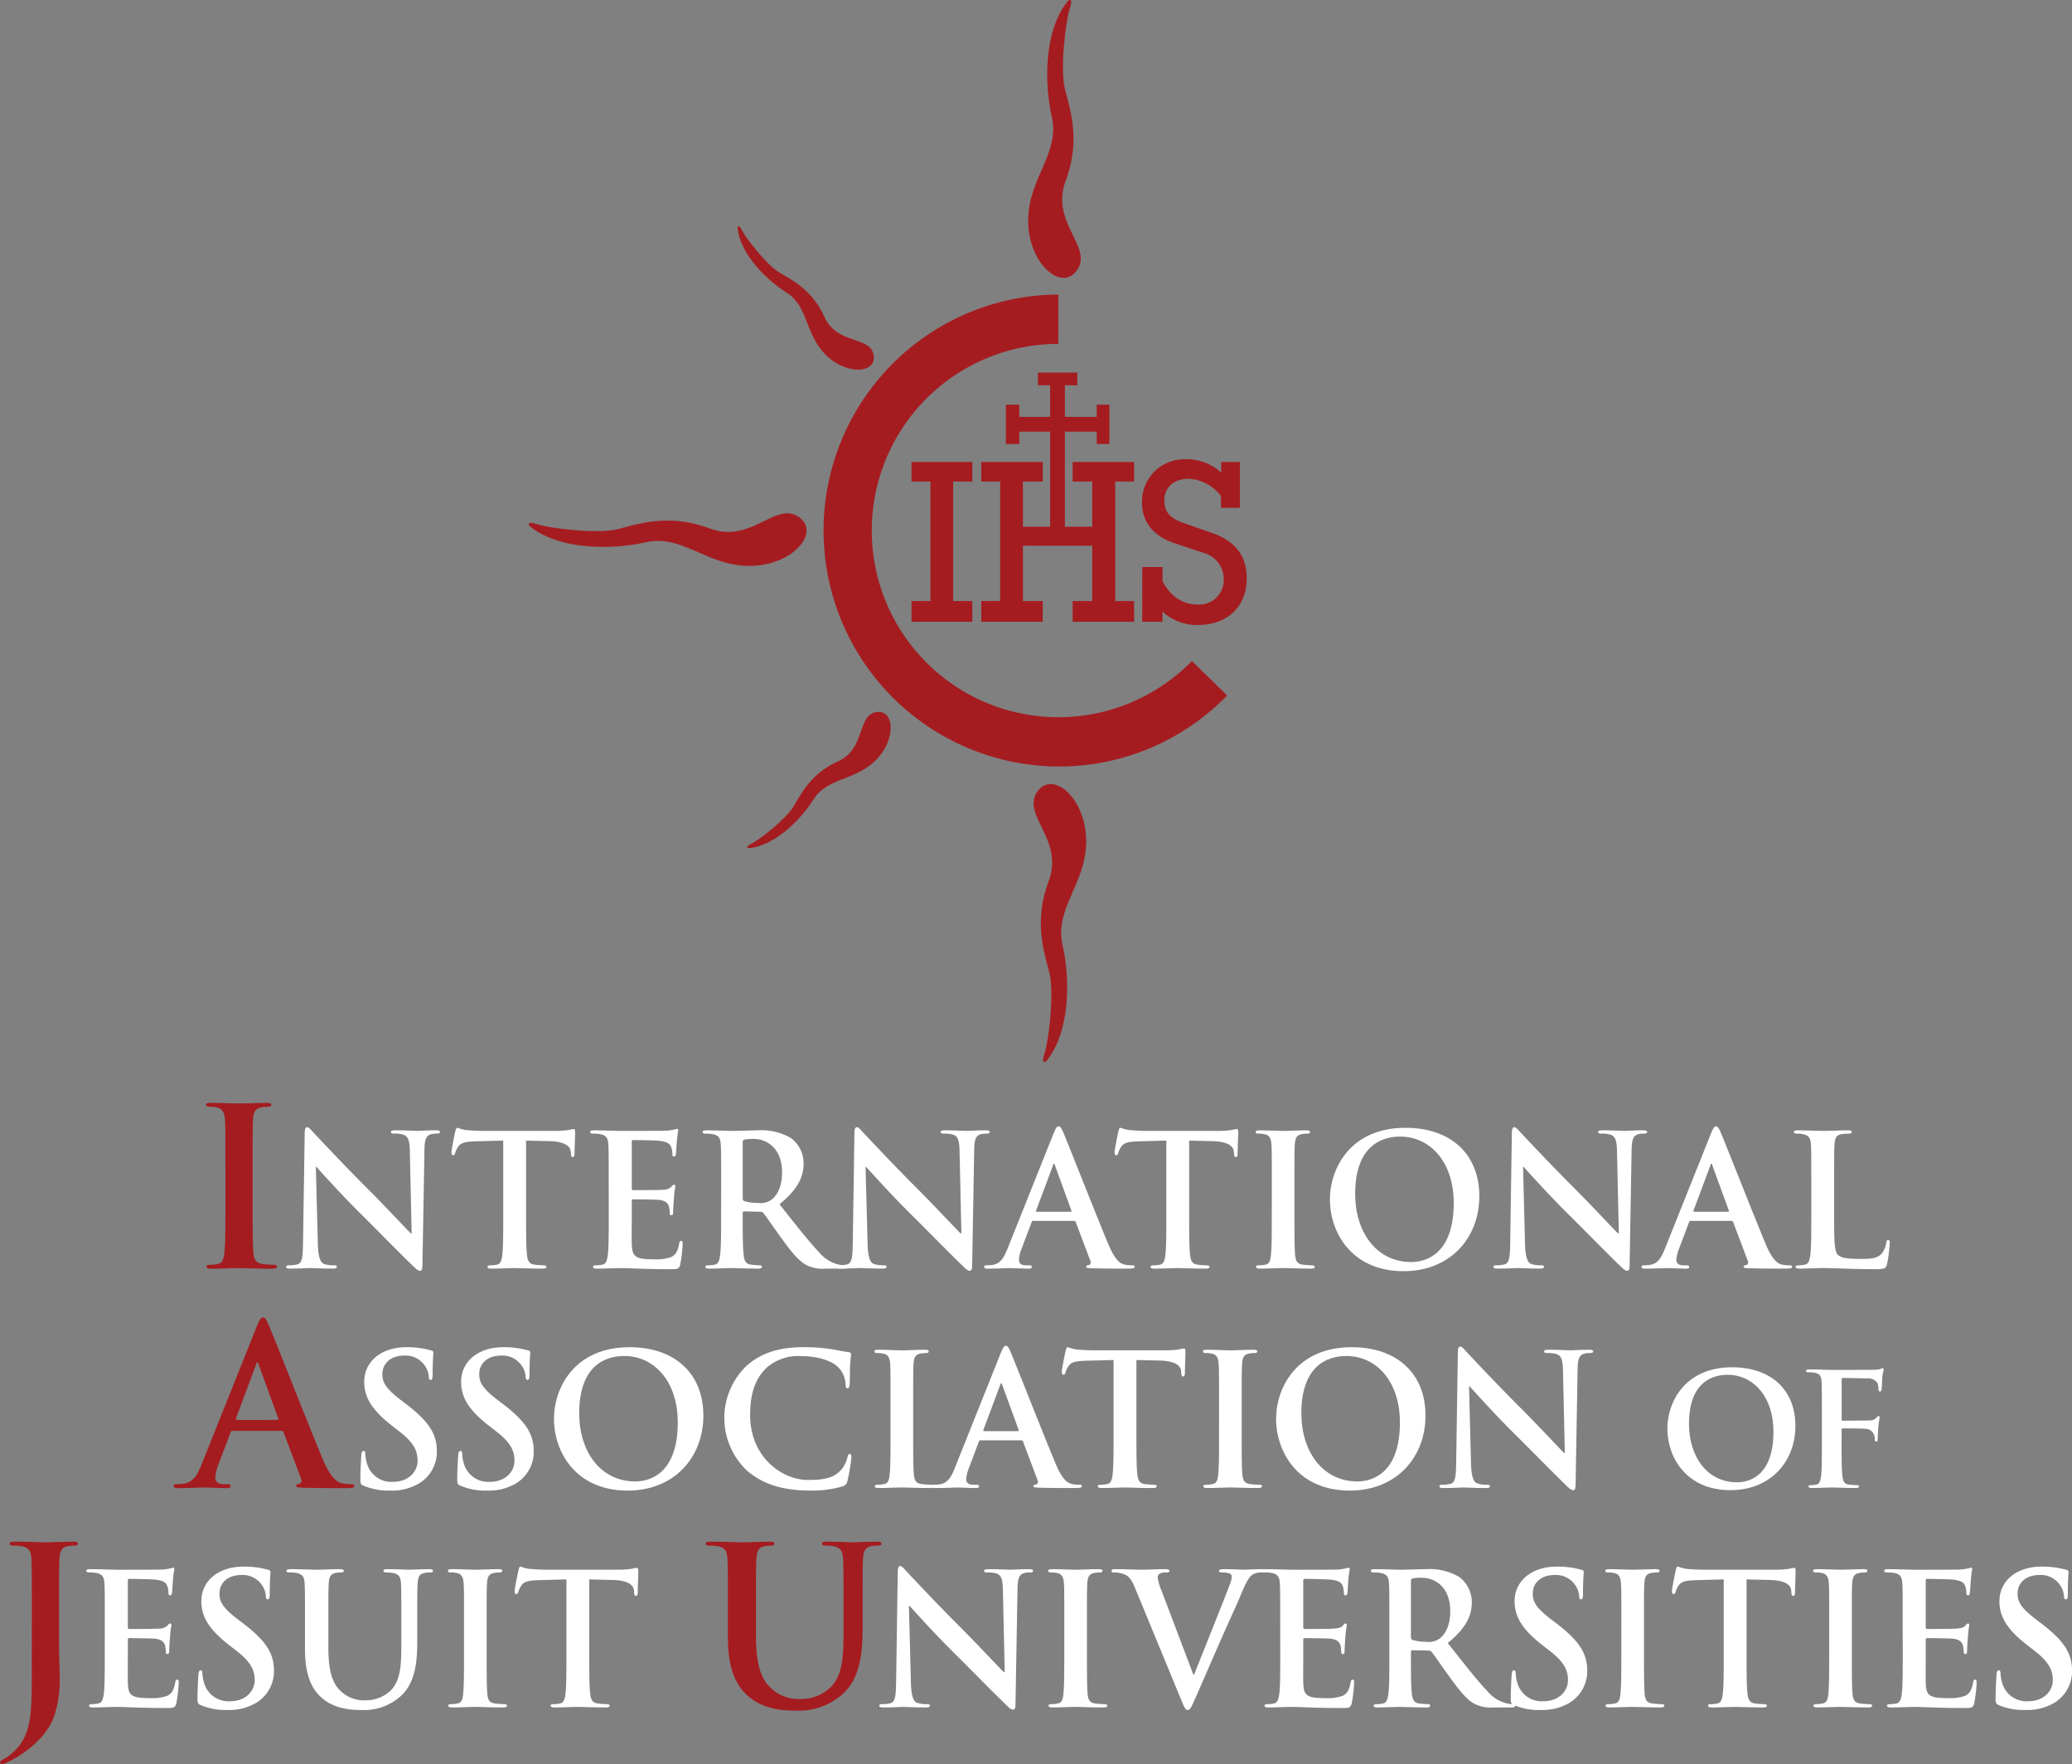 <svg id="Logo_IAJU" data-name="Logo IAJU" xmlns="http://www.w3.org/2000/svg" xmlns:xlink="http://www.w3.org/1999/xlink" width="352.411" height="300" viewBox="0 0 352.411 300">
  <rect x="0" y="0" width="352.411" height="300" fill="#808080" stroke="none"/>
  <defs>
    <clipPath id="clip-path">
      <rect id="Rectángulo_702" data-name="Rectángulo 702" width="352.411" height="300" fill="none"/>
    </clipPath>
  </defs>
  <g id="Grupo_780" data-name="Grupo 780" clip-path="url(#clip-path)">
    <path id="Trazado_1080" data-name="Trazado 1080" d="M26.964,137.512c0-5.673,0-6.718-.075-7.912-.074-1.267-.447-1.9-1.269-2.089a5.269,5.269,0,0,0-1.343-.15c-.373,0-.6-.075-.6-.373,0-.224.3-.3.9-.3,1.417,0,3.769.113,4.851.113.931,0,3.134-.113,4.552-.113.484,0,.783.075.783.3,0,.3-.224.373-.6.373a6.25,6.25,0,0,0-1.121.113c-1.007.187-1.3.82-1.38,2.126-.075,1.195-.075,2.24-.075,7.912v6.567c0,3.619,0,6.568.151,8.171.111,1.008.373,1.68,1.491,1.828a15.559,15.559,0,0,0,1.9.151c.41,0,.6.111.6.3,0,.261-.3.373-.709.373-2.462,0-4.813-.113-5.821-.113-.857,0-3.209.113-4.7.113-.486,0-.746-.113-.746-.373,0-.187.15-.3.6-.3a6.033,6.033,0,0,0,1.344-.151c.746-.148.97-.783,1.082-1.864.187-1.568.187-4.516.187-8.136Z" transform="translate(11.374 60.852)" fill="#a51c20"/>
    <path id="Trazado_1081" data-name="Trazado 1081" d="M38.266,149.3c.062,2.426.465,3.235,1.087,3.452a4.952,4.952,0,0,0,1.618.218c.342,0,.528.062.528.249,0,.249-.28.311-.714.311-2.024,0-3.267-.093-3.858-.093-.281,0-1.742.093-3.359.093-.406,0-.685-.03-.685-.311,0-.187.187-.249.5-.249a5.526,5.526,0,0,0,1.4-.155c.808-.249.933-1.15.964-3.856l.281-18.414c0-.623.092-1.057.4-1.057.342,0,.625.4,1.152.964.373.4,5.1,5.474,9.641,9.985,2.117,2.114,6.314,6.593,6.845,7.091h.155l-.311-13.965c-.031-1.9-.314-2.488-1.058-2.8a5.042,5.042,0,0,0-1.649-.188c-.375,0-.5-.093-.5-.28,0-.249.342-.28.81-.28,1.617,0,3.109.093,3.763.093.34,0,1.523-.093,3.047-.093.4,0,.718.031.718.28,0,.187-.187.28-.563.28a3.377,3.377,0,0,0-.931.093c-.872.249-1.119.9-1.15,2.644l-.343,19.626c0,.685-.124.964-.406.964-.34,0-.715-.342-1.057-.684-1.96-1.865-5.941-5.941-9.174-9.144-3.391-3.36-6.845-7.248-7.4-7.838h-.093Z" transform="translate(15.795 62.198)" fill="#fff"/>
    <path id="Trazado_1082" data-name="Trazado 1082" d="M60.675,131.732l-4.633.124c-1.8.062-2.552.218-3.017.9a3.679,3.679,0,0,0-.53,1.09c-.062.25-.155.375-.342.375-.218,0-.28-.157-.28-.5,0-.5.591-3.328.653-3.576.093-.406.187-.592.373-.592a7.228,7.228,0,0,0,1.338.373c.9.095,2.084.157,3.11.157H69.664a14.846,14.846,0,0,0,2.146-.157,7.855,7.855,0,0,1,.839-.155c.219,0,.25.188.25.653,0,.654-.095,2.8-.095,3.609-.031.312-.093.5-.28.5-.249,0-.311-.155-.342-.622l-.031-.342c-.062-.81-.9-1.68-3.67-1.744l-3.92-.092v12.753c0,2.861,0,5.317.155,6.656.093.87.281,1.556,1.214,1.68a13.428,13.428,0,0,0,1.587.124c.342,0,.5.093.5.249,0,.218-.249.311-.591.311-2.053,0-4.013-.093-4.884-.093-.716,0-2.675.093-3.92.093-.4,0-.622-.093-.622-.311,0-.155.124-.249.5-.249a5.168,5.168,0,0,0,1.121-.124c.622-.124.808-.81.9-1.711.155-1.307.155-3.763.155-6.624Z" transform="translate(24.916 62.228)" fill="#fff"/>
    <path id="Trazado_1083" data-name="Trazado 1083" d="M70.957,138.95c0-4.728,0-5.6-.062-6.593-.062-1.058-.311-1.556-1.337-1.773a6.405,6.405,0,0,0-1.214-.095c-.342,0-.528-.061-.528-.278s.218-.281.684-.281c1.649,0,3.608.095,4.479.095.995,0,7.184,0,7.776-.033a12.409,12.409,0,0,0,1.337-.187,3.055,3.055,0,0,1,.5-.124c.155,0,.187.124.187.281a19.911,19.911,0,0,0-.249,2.022c-.031.309-.093,1.679-.155,2.053-.031.154-.093.34-.311.34s-.28-.155-.28-.435a3.344,3.344,0,0,0-.187-1.121c-.218-.56-.528-.934-2.084-1.119-.528-.062-3.794-.123-4.417-.123-.155,0-.218.092-.218.308v7.871c0,.218.031.342.218.342.685,0,4.262,0,4.977-.062a2.172,2.172,0,0,0,1.494-.466c.218-.249.342-.4.5-.4.124,0,.218.061.218.249s-.155.684-.249,2.271c-.062.622-.124,1.865-.124,2.084,0,.249,0,.589-.28.589a.246.246,0,0,1-.28-.278,8.2,8.2,0,0,0-.124-1.121c-.155-.622-.591-1.088-1.742-1.212-.591-.062-3.67-.095-4.417-.095-.155,0-.187.124-.187.312v2.457c0,1.057-.031,3.918,0,4.82.062,2.146.561,2.614,3.733,2.614a7.893,7.893,0,0,0,2.924-.373c.808-.373,1.181-1.027,1.4-2.3.062-.343.124-.468.343-.468.249,0,.249.25.249.561a24.179,24.179,0,0,1-.406,3.452c-.218.808-.5.808-1.679.808-4.7,0-6.781-.187-8.615-.187-.716,0-2.675.093-3.92.093-.4,0-.622-.093-.622-.311,0-.155.124-.249.5-.249a5.18,5.18,0,0,0,1.121-.124c.622-.124.777-.81.9-1.711.155-1.307.155-3.763.155-6.624Z" transform="translate(32.574 62.289)" fill="#fff"/>
    <path id="Trazado_1084" data-name="Trazado 1084" d="M83.876,138.869c0-4.73,0-5.6-.062-6.593-.062-1.058-.311-1.556-1.338-1.775a6.392,6.392,0,0,0-1.212-.093c-.343,0-.53-.061-.53-.278s.218-.281.685-.281c1.648,0,3.608.095,4.26.095,1.058,0,3.421-.095,4.386-.095a9.951,9.951,0,0,1,5.723,1.337,5.394,5.394,0,0,1,2.115,4.262c0,2.3-.965,4.419-4.106,6.968,2.768,3.485,4.915,6.251,6.75,8.18a6.193,6.193,0,0,0,3.483,2.114,4.916,4.916,0,0,0,.87.095c.25,0,.375.092.375.249,0,.249-.219.311-.592.311h-2.955a6.31,6.31,0,0,1-3.328-.592c-1.338-.714-2.52-2.176-4.262-4.57-1.243-1.713-2.675-3.827-3.079-4.294a.647.647,0,0,0-.56-.216l-2.706-.064c-.155,0-.249.064-.249.25v.435c0,2.893,0,5.348.155,6.656.093.9.28,1.587,1.212,1.711a14.75,14.75,0,0,0,1.525.124c.249,0,.373.092.373.249,0,.216-.218.311-.622.311-1.8,0-4.106-.095-4.573-.095-.591,0-2.551.095-3.794.095-.4,0-.623-.095-.623-.311,0-.157.126-.249.5-.249a5.164,5.164,0,0,0,1.119-.124c.623-.124.779-.81.9-1.711.155-1.307.155-3.763.155-6.624Zm3.67,2.456c0,.342.062.466.28.561a8.258,8.258,0,0,0,2.364.311,3.108,3.108,0,0,0,2.209-.53c.933-.682,1.836-2.114,1.836-4.665,0-4.417-2.925-5.693-4.759-5.693a6.908,6.908,0,0,0-1.649.124c-.218.064-.28.188-.28.437Z" transform="translate(38.778 62.369)" fill="#fff"/>
    <path id="Trazado_1085" data-name="Trazado 1085" d="M101.427,149.3c.062,2.426.466,3.235,1.088,3.452a4.947,4.947,0,0,0,1.618.218c.342,0,.528.062.528.249,0,.249-.28.311-.715.311-2.022,0-3.266-.093-3.856-.093-.281,0-1.742.093-3.36.093-.4,0-.684-.03-.684-.311,0-.187.187-.249.5-.249a5.508,5.508,0,0,0,1.4-.155c.81-.249.934-1.15.965-3.856l.28-18.414c0-.623.093-1.057.4-1.057.342,0,.623.4,1.152.964.373.4,5.1,5.474,9.641,9.985,2.115,2.114,6.314,6.593,6.844,7.091h.155l-.311-13.965c-.031-1.9-.312-2.488-1.058-2.8a5.034,5.034,0,0,0-1.648-.188c-.373,0-.5-.093-.5-.28,0-.249.343-.28.81-.28,1.617,0,3.11.093,3.763.093.342,0,1.525-.093,3.048-.093.4,0,.716.031.716.28,0,.187-.187.28-.561.28a3.387,3.387,0,0,0-.933.093c-.872.249-1.119.9-1.15,2.644l-.342,19.626c0,.685-.124.964-.406.964-.342,0-.715-.342-1.057-.684-1.96-1.865-5.941-5.941-9.175-9.144-3.391-3.36-6.844-7.248-7.4-7.838h-.093Z" transform="translate(46.133 62.198)" fill="#fff"/>
    <path id="Trazado_1086" data-name="Trazado 1086" d="M121.415,145.468c-.155,0-.218.061-.28.249l-1.679,4.447a6.03,6.03,0,0,0-.466,1.9c0,.56.28.964,1.243.964h.466c.373,0,.466.062.466.249,0,.249-.187.311-.528.311-.995,0-2.333-.093-3.3-.093-.342,0-2.053.093-3.67.093-.406,0-.591-.062-.591-.311,0-.186.124-.249.372-.249a9.006,9.006,0,0,0,.965-.064c1.431-.185,2.022-1.243,2.644-2.8l7.807-19.534c.373-.9.56-1.243.872-1.243.278,0,.465.281.776.995.748,1.713,5.723,14.4,7.714,19.129,1.181,2.8,2.083,3.236,2.737,3.391a6.834,6.834,0,0,0,1.307.124c.249,0,.4.033.4.249,0,.249-.28.311-1.431.311-1.119,0-3.39,0-5.877-.062-.561-.031-.934-.031-.934-.249,0-.186.124-.249.437-.28a.507.507,0,0,0,.278-.715l-2.488-6.595a.3.3,0,0,0-.312-.216Zm6.346-1.556c.155,0,.187-.093.155-.188l-2.8-7.681c-.031-.124-.062-.281-.155-.281s-.155.157-.187.281l-2.861,7.652c-.031.124,0,.218.124.218Z" transform="translate(54.316 62.148)" fill="#fff"/>
    <path id="Trazado_1087" data-name="Trazado 1087" d="M136.861,131.732l-4.633.124c-1.8.062-2.552.218-3.018.9a3.743,3.743,0,0,0-.528,1.09c-.061.25-.155.375-.342.375-.218,0-.28-.157-.28-.5,0-.5.591-3.328.653-3.576.093-.406.187-.592.373-.592a7.228,7.228,0,0,0,1.338.373c.9.095,2.084.157,3.11.157H145.85a14.846,14.846,0,0,0,2.146-.157,7.855,7.855,0,0,1,.841-.155c.216,0,.249.188.249.653,0,.654-.095,2.8-.095,3.609-.03.312-.092.5-.278.5-.25,0-.312-.155-.343-.622l-.031-.342c-.062-.81-.9-1.68-3.67-1.744l-3.92-.092v12.753c0,2.861,0,5.317.155,6.656.093.87.281,1.556,1.215,1.68a13.378,13.378,0,0,0,1.584.124c.343,0,.5.093.5.249,0,.218-.25.311-.591.311-2.053,0-4.013-.093-4.884-.093-.716,0-2.675.093-3.92.093-.4,0-.622-.093-.622-.311,0-.155.124-.249.5-.249a5.168,5.168,0,0,0,1.121-.124c.622-.124.808-.81.9-1.711.154-1.307.154-3.763.154-6.624Z" transform="translate(61.51 62.228)" fill="#fff"/>
    <path id="Trazado_1088" data-name="Trazado 1088" d="M147.013,138.869c0-4.728,0-5.6-.062-6.593-.064-1.058-.375-1.587-1.058-1.744a4.486,4.486,0,0,0-1.121-.124c-.311,0-.5-.061-.5-.309,0-.188.249-.25.748-.25,1.181,0,3.141.095,4.044.095.776,0,2.611-.095,3.794-.095.4,0,.653.062.653.25,0,.249-.187.309-.5.309a5.266,5.266,0,0,0-.933.095c-.841.154-1.09.684-1.152,1.773-.064.995-.064,1.865-.064,6.593v5.474c0,3.015,0,5.474.126,6.812.093.838.311,1.4,1.243,1.523a13.428,13.428,0,0,0,1.587.124c.342,0,.5.093.5.249,0,.218-.247.311-.591.311-2.053,0-4.013-.093-4.851-.093-.716,0-2.676.093-3.92.093-.4,0-.623-.093-.623-.311,0-.155.124-.249.5-.249a5.168,5.168,0,0,0,1.121-.124c.622-.124.808-.653.9-1.556.155-1.306.155-3.764.155-6.78Z" transform="translate(69.299 62.369)" fill="#fff"/>
    <path id="Trazado_1089" data-name="Trazado 1089" d="M152.8,141.747c0-5.319,3.516-12.193,12.846-12.193,7.747,0,12.566,4.511,12.566,11.634s-4.977,12.752-12.877,12.752c-8.926,0-12.535-6.688-12.535-12.192m21.058.591c0-6.966-4.012-11.29-9.113-11.29-3.576,0-7.65,1.991-7.65,9.735,0,6.469,3.576,11.6,9.548,11.6,2.178,0,7.215-1.057,7.215-10.045" transform="translate(73.395 62.228)" fill="#fff"/>
    <path id="Trazado_1090" data-name="Trazado 1090" d="M176.962,149.3c.062,2.426.466,3.235,1.088,3.452a4.952,4.952,0,0,0,1.618.218c.343,0,.53.062.53.249,0,.249-.281.311-.716.311-2.021,0-3.266-.093-3.856-.093-.28,0-1.742.093-3.359.093-.4,0-.685-.03-.685-.311,0-.187.187-.249.5-.249a5.519,5.519,0,0,0,1.4-.155c.808-.249.933-1.15.965-3.856l.278-18.414c0-.623.095-1.057.406-1.057.342,0,.622.4,1.15.964.373.4,5.1,5.474,9.643,9.985,2.114,2.114,6.314,6.593,6.842,7.091h.155l-.311-13.965c-.031-1.9-.311-2.488-1.058-2.8a5.029,5.029,0,0,0-1.648-.188c-.373,0-.5-.093-.5-.28,0-.249.342-.28.808-.28,1.618,0,3.112.093,3.763.093.343,0,1.525-.093,3.049-.093.4,0,.715.031.715.28q0,.28-.56.28a3.392,3.392,0,0,0-.934.093c-.87.249-1.119.9-1.15,2.644l-.342,19.626c0,.685-.124.964-.4.964-.342,0-.715-.342-1.058-.684-1.958-1.865-5.939-5.941-9.175-9.144-3.39-3.36-6.842-7.248-7.4-7.838h-.092Z" transform="translate(82.415 62.198)" fill="#fff"/>
    <path id="Trazado_1091" data-name="Trazado 1091" d="M196.951,145.468c-.155,0-.218.061-.28.249l-1.679,4.447a6.041,6.041,0,0,0-.468,1.9c0,.56.281.964,1.245.964h.465c.375,0,.468.062.468.249,0,.249-.187.311-.53.311-.993,0-2.332-.093-3.3-.093-.343,0-2.053.093-3.671.093-.4,0-.591-.062-.591-.311,0-.186.124-.249.373-.249a9,9,0,0,0,.964-.064c1.431-.185,2.024-1.243,2.644-2.8l7.807-19.534c.375-.9.561-1.243.872-1.243.278,0,.466.281.777.995.746,1.713,5.723,14.4,7.714,19.129,1.181,2.8,2.083,3.236,2.737,3.391a6.823,6.823,0,0,0,1.307.124c.249,0,.4.033.4.249,0,.249-.278.311-1.43.311-1.121,0-3.391,0-5.878-.062-.56-.031-.933-.031-.933-.249,0-.186.124-.249.435-.28a.507.507,0,0,0,.28-.715l-2.49-6.595a.3.3,0,0,0-.311-.216Zm6.345-1.556c.155,0,.187-.093.155-.188l-2.8-7.681c-.033-.124-.062-.281-.157-.281s-.155.157-.187.281l-2.861,7.652c-.031.124,0,.218.124.218Z" transform="translate(90.597 62.148)" fill="#fff"/>
    <path id="Trazado_1092" data-name="Trazado 1092" d="M212.955,144.343c0,3.981,0,6.127.653,6.688.53.465,1.338.682,3.763.682,1.651,0,2.863-.031,3.64-.87a3.912,3.912,0,0,0,.808-1.865c.031-.281.095-.469.343-.469.216,0,.249.157.249.53a24.578,24.578,0,0,1-.468,3.576c-.187.685-.342.841-1.958.841-4.479,0-6.533-.188-9.052-.188-.715,0-2.675.095-3.918.095-.4,0-.623-.095-.623-.311,0-.157.124-.249.5-.249a5.167,5.167,0,0,0,1.121-.124c.622-.124.779-.81.9-1.711.155-1.307.155-3.763.155-6.624v-5.474c0-4.73,0-5.6-.062-6.593-.062-1.058-.312-1.556-1.338-1.775a4.618,4.618,0,0,0-1.027-.093c-.34,0-.527-.061-.527-.28s.216-.28.684-.28c1.461,0,3.421.093,4.262.093.746,0,3.017-.093,4.229-.093.435,0,.654.062.654.28s-.188.28-.561.28a8.293,8.293,0,0,0-1.214.093c-.839.155-1.088.684-1.15,1.775-.062.995-.062,1.864-.062,6.593Z" transform="translate(99.002 62.369)" fill="#fff"/>
    <path id="Trazado_1093" data-name="Trazado 1093" d="M29.954,170.63c-.188,0-.262.075-.336.3L27.6,176.264a7.256,7.256,0,0,0-.56,2.277c0,.672.335,1.158,1.492,1.158h.56c.449,0,.56.074.56.3,0,.3-.224.373-.634.373-1.195,0-2.8-.113-3.955-.113-.412,0-2.463.113-4.4.113-.486,0-.709-.076-.709-.373,0-.225.15-.3.449-.3a11.41,11.41,0,0,0,1.156-.075c1.717-.224,2.426-1.494,3.172-3.359L34.1,152.831c.447-1.082.671-1.491,1.044-1.491.336,0,.561.335.934,1.193.9,2.052,6.866,17.275,9.254,22.948,1.418,3.359,2.5,3.88,3.283,4.068a8.272,8.272,0,0,0,1.568.15c.3,0,.486.036.486.3,0,.3-.336.373-1.717.373-1.343,0-4.066,0-7.052-.076-.672-.037-1.119-.037-1.119-.3,0-.225.15-.3.523-.338a.607.607,0,0,0,.336-.857l-2.986-7.911a.359.359,0,0,0-.373-.262Zm7.612-1.865c.187,0,.224-.112.187-.223l-3.359-9.218c-.037-.15-.074-.335-.187-.335s-.187.185-.224.335l-3.433,9.18c-.037.15,0,.262.15.262Z" transform="translate(9.584 72.693)" fill="#a51c20"/>
    <path id="Trazado_1094" data-name="Trazado 1094" d="M41.995,178.335c-.5-.216-.591-.373-.591-1.057,0-1.71.124-3.578.155-4.075.031-.465.124-.808.373-.808.28,0,.311.28.311.528a6.576,6.576,0,0,0,.28,1.587,4.287,4.287,0,0,0,4.448,3.141c2.8,0,4.169-1.9,4.169-3.545,0-1.525-.468-2.987-3.048-4.977l-1.431-1.121c-3.421-2.673-4.6-4.853-4.6-7.371,0-3.423,2.861-5.878,7.186-5.878a14.918,14.918,0,0,1,4.136.53c.28.061.435.154.435.373,0,.4-.124,1.3-.124,3.732,0,.682-.093.933-.342.933-.218,0-.311-.187-.311-.56a3.767,3.767,0,0,0-.808-2.053,3.937,3.937,0,0,0-3.39-1.525c-2.3,0-3.7,1.337-3.7,3.2,0,1.43.714,2.518,3.3,4.478l.87.654c3.732,2.891,5.1,4.975,5.1,7.93a6.275,6.275,0,0,1-2.924,5.414,9.006,9.006,0,0,1-4.946,1.275,10.784,10.784,0,0,1-4.542-.81" transform="translate(19.887 74.335)" fill="#fff"/>
    <path id="Trazado_1095" data-name="Trazado 1095" d="M53.128,178.335c-.5-.216-.592-.373-.592-1.057,0-1.71.124-3.578.155-4.075.031-.465.124-.808.373-.808.281,0,.312.28.312.528a6.64,6.64,0,0,0,.278,1.587,4.289,4.289,0,0,0,4.45,3.141c2.8,0,4.167-1.9,4.167-3.545,0-1.525-.466-2.987-3.047-4.977l-1.433-1.121c-3.42-2.673-4.6-4.853-4.6-7.371,0-3.423,2.86-5.878,7.186-5.878a14.914,14.914,0,0,1,4.135.53c.28.061.435.154.435.373,0,.4-.124,1.3-.124,3.732,0,.682-.093.933-.342.933-.216,0-.309-.187-.309-.56a3.76,3.76,0,0,0-.81-2.053,3.932,3.932,0,0,0-3.39-1.525c-2.3,0-3.7,1.337-3.7,3.2,0,1.43.715,2.518,3.3,4.478l.872.654c3.732,2.891,5.1,4.975,5.1,7.93a6.275,6.275,0,0,1-2.924,5.414,9,9,0,0,1-4.946,1.275,10.781,10.781,0,0,1-4.54-.81" transform="translate(25.234 74.335)" fill="#fff"/>
    <path id="Trazado_1096" data-name="Trazado 1096" d="M63.648,166.952c0-5.32,3.514-12.193,12.846-12.193,7.745,0,12.565,4.511,12.565,11.632s-4.975,12.753-12.876,12.753c-8.928,0-12.535-6.688-12.535-12.192m21.058.589c0-6.966-4.012-11.29-9.113-11.29-3.578,0-7.652,1.993-7.652,9.735,0,6.471,3.576,11.6,9.548,11.6,2.178,0,7.217-1.058,7.217-10.047" transform="translate(30.572 74.335)" fill="#fff"/>
    <path id="Trazado_1097" data-name="Trazado 1097" d="M87.081,175.753a12.319,12.319,0,0,1-.218-17.7c2.24-2.053,5.194-3.3,9.828-3.3a31,31,0,0,1,4.511.309c1.181.157,2.178.437,3.11.53.342.031.466.188.466.373,0,.25-.093.623-.155,1.711-.062,1.026-.031,2.739-.093,3.359-.031.466-.093.715-.373.715-.249,0-.311-.249-.311-.684a4.435,4.435,0,0,0-1.214-2.861c-1.026-1.09-3.452-1.927-6.314-1.927a8.113,8.113,0,0,0-5.847,1.927c-2.271,2.086-2.861,5.041-2.861,8.056,0,7.4,5.63,11.073,9.8,11.073,2.768,0,4.447-.312,5.692-1.741a5.2,5.2,0,0,0,1.057-2.053c.093-.5.155-.623.4-.623.218,0,.28.218.28.468a29.555,29.555,0,0,1-.684,4.136,1.1,1.1,0,0,1-.808.9,18.034,18.034,0,0,1-5.6.715c-4.262,0-7.838-.934-10.669-3.391" transform="translate(39.975 74.335)" fill="#fff"/>
    <path id="Trazado_1098" data-name="Trazado 1098" d="M103.206,164.073c0-4.727,0-5.6-.062-6.593-.062-1.057-.373-1.585-1.057-1.742a4.494,4.494,0,0,0-1.121-.124c-.311,0-.5-.062-.5-.311,0-.187.249-.25.746-.25,1.183,0,3.141.1,4.044.1.777,0,2.613-.1,3.794-.1.4,0,.654.064.654.25,0,.249-.188.311-.5.311a5.4,5.4,0,0,0-.933.093c-.841.155-1.09.685-1.152,1.773-.062,1-.062,1.867-.062,6.593v5.474c0,3.017,0,5.474.124,6.812.093.839.311,1.4,1.245,1.523a13.1,13.1,0,0,0,1.587.126c.342,0,.5.093.5.249,0,.218-.247.309-.589.309-2.053,0-4.013-.092-4.853-.092-.716,0-2.675.092-3.92.092-.4,0-.622-.092-.622-.309,0-.155.124-.249.5-.249a5.076,5.076,0,0,0,1.121-.126c.622-.124.808-.651.9-1.554.155-1.307.155-3.764.155-6.781Z" transform="translate(48.258 74.476)" fill="#fff"/>
    <path id="Trazado_1099" data-name="Trazado 1099" d="M115.356,170.672c-.155,0-.218.062-.28.249l-1.679,4.448a6.032,6.032,0,0,0-.466,1.9c0,.561.28.965,1.243.965h.466c.373,0,.466.061.466.249,0,.249-.187.309-.528.309-.995,0-2.333-.092-3.3-.092-.342,0-2.053.092-3.67.092-.406,0-.591-.061-.591-.309,0-.188.124-.249.372-.249a9.007,9.007,0,0,0,.965-.064c1.431-.187,2.022-1.243,2.644-2.8l7.807-19.534c.373-.9.56-1.243.87-1.243.28,0,.466.28.777.995.748,1.711,5.723,14.4,7.714,19.129,1.181,2.8,2.083,3.236,2.737,3.39a6.727,6.727,0,0,0,1.307.126c.249,0,.4.031.4.249,0,.249-.28.309-1.431.309-1.119,0-3.39,0-5.878-.061-.56-.031-.933-.031-.933-.249,0-.188.124-.249.435-.28a.509.509,0,0,0,.28-.716l-2.488-6.593a.3.3,0,0,0-.311-.218Zm6.346-1.556c.155,0,.187-.093.155-.187l-2.8-7.681c-.031-.124-.062-.281-.155-.281s-.155.157-.187.281l-2.861,7.65c-.031.124,0,.218.124.218Z" transform="translate(51.405 74.254)" fill="#fff"/>
    <path id="Trazado_1100" data-name="Trazado 1100" d="M130.8,156.937l-4.633.124c-1.8.061-2.552.216-3.018.9a3.721,3.721,0,0,0-.528,1.088c-.061.25-.155.374-.342.374-.218,0-.28-.155-.28-.5,0-.5.591-3.328.653-3.576.093-.406.187-.591.373-.591a7.356,7.356,0,0,0,1.338.373c.9.093,2.084.157,3.11.157h12.316a15.069,15.069,0,0,0,2.146-.157,7.463,7.463,0,0,1,.839-.155c.219,0,.25.187.25.653,0,.654-.095,2.8-.095,3.609-.031.311-.092.5-.28.5-.249,0-.309-.157-.342-.622l-.031-.343c-.061-.808-.9-1.68-3.67-1.742l-3.92-.092v12.752c0,2.861,0,5.319.155,6.657.093.87.281,1.554,1.215,1.679a13.072,13.072,0,0,0,1.584.126c.343,0,.5.093.5.249,0,.218-.25.309-.591.309-2.053,0-4.013-.092-4.884-.092-.716,0-2.675.092-3.92.092-.4,0-.622-.092-.622-.309,0-.155.124-.249.5-.249a5.065,5.065,0,0,0,1.121-.126c.622-.124.808-.808.9-1.71.154-1.307.154-3.764.154-6.626Z" transform="translate(58.6 74.335)" fill="#fff"/>
    <path id="Trazado_1101" data-name="Trazado 1101" d="M140.953,164.073c0-4.727,0-5.6-.062-6.593-.062-1.057-.373-1.585-1.058-1.742a4.474,4.474,0,0,0-1.119-.124c-.311,0-.5-.062-.5-.311,0-.187.249-.25.746-.25,1.183,0,3.141.1,4.044.1.777,0,2.611-.1,3.794-.1.406,0,.654.064.654.25,0,.249-.187.311-.5.311a5.4,5.4,0,0,0-.934.093c-.841.155-1.09.685-1.152,1.773-.062,1-.062,1.867-.062,6.593v5.474c0,3.017,0,5.474.124,6.812.095.839.311,1.4,1.245,1.523a13.1,13.1,0,0,0,1.587.126c.342,0,.5.093.5.249,0,.218-.247.309-.591.309-2.053,0-4.012-.092-4.851-.092-.716,0-2.675.092-3.92.092-.4,0-.623-.092-.623-.309,0-.155.126-.249.5-.249a5.064,5.064,0,0,0,1.121-.126c.622-.124.808-.651.9-1.554.154-1.307.154-3.764.154-6.781Z" transform="translate(66.389 74.476)" fill="#fff"/>
    <path id="Trazado_1102" data-name="Trazado 1102" d="M146.618,166.952c0-5.32,3.516-12.193,12.846-12.193,7.747,0,12.566,4.511,12.566,11.632s-4.977,12.753-12.877,12.753c-8.926,0-12.535-6.688-12.535-12.192m21.058.589c0-6.966-4.012-11.29-9.113-11.29-3.576,0-7.65,1.993-7.65,9.735,0,6.471,3.576,11.6,9.548,11.6,2.178,0,7.215-1.058,7.215-10.047" transform="translate(70.424 74.335)" fill="#fff"/>
    <path id="Trazado_1103" data-name="Trazado 1103" d="M170.757,174.509c.062,2.426.466,3.236,1.088,3.452a4.916,4.916,0,0,0,1.618.219c.343,0,.53.061.53.249,0,.249-.281.309-.716.309-2.021,0-3.266-.092-3.856-.092-.28,0-1.742.092-3.359.092-.4,0-.685-.03-.685-.309,0-.188.187-.249.5-.249a5.52,5.52,0,0,0,1.4-.155c.808-.249.933-1.15.965-3.856l.278-18.415c0-.622.095-1.057.406-1.057.342,0,.622.4,1.15.965.373.4,5.1,5.473,9.643,9.983,2.114,2.115,6.314,6.595,6.842,7.092h.155l-.311-13.965c-.031-1.9-.311-2.49-1.058-2.8a5.067,5.067,0,0,0-1.648-.187c-.373,0-.5-.093-.5-.281,0-.249.342-.28.808-.28,1.618,0,3.112.095,3.763.095.343,0,1.525-.095,3.049-.095.4,0,.715.031.715.28,0,.188-.186.281-.56.281a3.443,3.443,0,0,0-.934.092c-.87.249-1.119.9-1.15,2.645l-.342,19.626c0,.684-.124.962-.4.962-.342,0-.715-.34-1.058-.682-1.958-1.867-5.939-5.941-9.175-9.144-3.39-3.36-6.842-7.249-7.4-7.838h-.092Z" transform="translate(79.434 74.305)" fill="#fff"/>
    <path id="Trazado_1104" data-name="Trazado 1104" d="M191.573,167.513c0-4.558,3.012-10.448,11.008-10.448,6.636,0,10.768,3.865,10.768,9.969s-4.263,10.929-11.036,10.929c-7.649,0-10.74-5.73-10.74-10.45m18.044.506c0-5.97-3.437-9.674-7.809-9.674-3.066,0-6.558,1.705-6.558,8.342,0,5.545,3.066,9.942,8.183,9.942,1.865,0,6.183-.907,6.183-8.61" transform="translate(92.018 75.442)" fill="#fff"/>
    <path id="Trazado_1105" data-name="Trazado 1105" d="M213.556,169.806c0,2.56,0,4.558.133,5.679.08.771.24,1.359,1.039,1.466a11.545,11.545,0,0,0,1.332.107c.348,0,.453.08.453.213,0,.187-.187.268-.585.268-1.68,0-3.359-.081-4.053-.081s-2.371.081-3.384.081c-.373,0-.56-.055-.56-.268,0-.133.105-.213.4-.213a4.442,4.442,0,0,0,.959-.107c.533-.107.666-.694.774-1.466.132-1.121.132-3.119.132-5.679v-4.69c0-4.052,0-4.8-.053-5.652-.053-.906-.266-1.332-1.146-1.519a5.479,5.479,0,0,0-1.039-.08c-.266,0-.453-.053-.453-.213,0-.213.213-.268.613-.268,1.386,0,3.064.081,3.839.081,1.013,0,6.423,0,7.036-.027a5.143,5.143,0,0,0,1.092-.107c.161-.053.293-.16.426-.16a.215.215,0,0,1,.187.24c0,.187-.133.508-.212,1.2-.028.266-.081,1.84-.135,2.158-.027.215-.08.373-.266.373s-.24-.132-.266-.426a2.62,2.62,0,0,0-.16-1.013,1.921,1.921,0,0,0-1.759-.8l-4.1-.081c-.16,0-.24.081-.24.373v6.664c0,.158.027.24.186.24l3.412-.028c.452,0,.826,0,1.2-.025a1.4,1.4,0,0,0,1.146-.48c.133-.161.188-.268.346-.268.107,0,.16.081.16.24s-.132.827-.213,1.654c-.053.533-.105,1.759-.105,1.947,0,.24,0,.506-.268.506-.16,0-.213-.187-.213-.373a2.945,2.945,0,0,0-.16-.828,1.566,1.566,0,0,0-1.359-.959c-.666-.08-3.492-.08-3.945-.08-.133,0-.186.053-.186.24Z" transform="translate(99.671 75.494)" fill="#fff"/>
    <path id="Trazado_1106" data-name="Trazado 1106" d="M5.411,187.92c0-5.671,0-6.716-.075-7.911-.074-1.269-.373-1.865-1.6-2.126a7.6,7.6,0,0,0-1.455-.111c-.41,0-.634-.076-.634-.338s.261-.337.82-.337c1.978,0,4.33.114,5.3.114.9,0,3.246-.114,4.7-.114.523,0,.783.075.783.337s-.224.338-.671.338a5.552,5.552,0,0,0-1.084.111c-1.007.187-1.3.819-1.38,2.126-.075,1.195-.075,2.24-.075,7.911v6.9c0,1.6.113,3.394.113,5.261a20.042,20.042,0,0,1-.9,6.605c-.783,2.275-2.761,4.851-6.343,7.051a19.782,19.782,0,0,1-1.867.973,1.676,1.676,0,0,1-.746.222.293.293,0,0,1-.3-.3c0-.187.187-.336.82-.671a7.786,7.786,0,0,0,1.791-1.42c2.836-2.873,2.8-6.6,2.8-13.919Z" transform="translate(0 85.064)" fill="#a51c20"/>
    <path id="Trazado_1107" data-name="Trazado 1107" d="M13.059,189.359c0-4.727,0-5.6-.062-6.595-.062-1.057-.311-1.556-1.337-1.772a6.422,6.422,0,0,0-1.214-.093c-.342,0-.528-.064-.528-.28s.218-.281.684-.281c1.649,0,3.608.095,4.479.095.995,0,7.184,0,7.776-.031a12.7,12.7,0,0,0,1.337-.188,2.909,2.909,0,0,1,.5-.124c.155,0,.187.124.187.281a19.759,19.759,0,0,0-.249,2.021c-.031.312-.093,1.68-.155,2.053-.031.155-.093.342-.311.342s-.28-.154-.28-.435a3.349,3.349,0,0,0-.187-1.121c-.218-.56-.528-.933-2.084-1.119-.528-.061-3.794-.124-4.417-.124-.155,0-.218.093-.218.311v7.869c0,.218.031.342.218.342.685,0,4.262,0,4.977-.062a2.172,2.172,0,0,0,1.494-.466c.218-.249.342-.406.5-.406.124,0,.218.064.218.249s-.155.685-.249,2.272c-.062.623-.124,1.865-.124,2.083,0,.25,0,.592-.28.592a.246.246,0,0,1-.28-.28,8.131,8.131,0,0,0-.124-1.119c-.155-.623-.591-1.09-1.742-1.214-.591-.062-3.67-.093-4.417-.093-.155,0-.187.124-.187.311v2.456c0,1.058-.031,3.921,0,4.823.062,2.145.561,2.613,3.733,2.613a7.864,7.864,0,0,0,2.924-.375c.808-.373,1.181-1.027,1.4-2.3.062-.34.124-.465.343-.465.249,0,.249.249.249.56a24.18,24.18,0,0,1-.406,3.452c-.218.808-.5.808-1.679.808-4.7,0-6.781-.185-8.616-.185-.716,0-2.675.092-3.92.092-.4,0-.622-.092-.622-.311,0-.154.124-.249.5-.249A4.987,4.987,0,0,0,12,203.167c.622-.124.777-.807.9-1.708.155-1.307.155-3.764.155-6.627Z" transform="translate(4.764 86.502)" fill="#fff"/>
    <path id="Trazado_1108" data-name="Trazado 1108" d="M23.28,203.54c-.5-.218-.591-.373-.591-1.058,0-1.71.124-3.576.155-4.074.031-.466.124-.81.373-.81.28,0,.311.281.311.53a6.576,6.576,0,0,0,.28,1.587,4.286,4.286,0,0,0,4.448,3.14c2.8,0,4.169-1.9,4.169-3.544,0-1.525-.468-2.987-3.048-4.978l-1.431-1.121c-3.421-2.673-4.6-4.851-4.6-7.369,0-3.423,2.861-5.88,7.186-5.88a14.976,14.976,0,0,1,4.136.53c.28.062.435.154.435.373,0,.4-.124,1.3-.124,3.732,0,.684-.093.933-.342.933-.218,0-.311-.187-.311-.56a3.771,3.771,0,0,0-.808-2.053,3.941,3.941,0,0,0-3.39-1.525c-2.3,0-3.7,1.338-3.7,3.2,0,1.43.714,2.52,3.3,4.478l.87.654c3.732,2.893,5.1,4.977,5.1,7.932a6.271,6.271,0,0,1-2.924,5.412,9,9,0,0,1-4.946,1.276,10.807,10.807,0,0,1-4.542-.81" transform="translate(10.898 86.441)" fill="#fff"/>
    <path id="Trazado_1109" data-name="Trazado 1109" d="M36.061,189.278c0-4.727,0-5.6-.064-6.595-.062-1.057-.311-1.556-1.338-1.772a6.4,6.4,0,0,0-1.212-.093c-.342,0-.528-.064-.528-.28s.218-.281.684-.281c1.649,0,3.608.095,4.542.095.746,0,2.708-.095,3.825-.095.466,0,.684.064.684.281s-.187.28-.5.28a4.679,4.679,0,0,0-.9.093c-.841.155-1.09.685-1.152,1.772-.062,1-.062,1.868-.062,6.595v4.354c0,4.511.9,6.408,2.426,7.652a5.755,5.755,0,0,0,3.889,1.276,6.09,6.09,0,0,0,4.293-1.68c1.71-1.71,1.8-4.509,1.8-7.714v-3.887c0-4.727,0-5.6-.062-6.595-.062-1.057-.311-1.556-1.338-1.772a6.013,6.013,0,0,0-1.119-.093c-.34,0-.527-.064-.527-.28s.216-.281.651-.281c1.585,0,3.545.095,3.576.095.375,0,2.333-.095,3.547-.095.435,0,.654.064.654.281s-.188.28-.561.28a4.715,4.715,0,0,0-.9.093c-.838.155-1.088.685-1.15,1.772-.062,1-.062,1.868-.062,6.595v3.328c0,3.452-.342,7.123-2.955,9.362a9.282,9.282,0,0,1-6.468,2.241c-1.651,0-4.636-.1-6.907-2.148-1.587-1.43-2.767-3.732-2.767-8.242Z" transform="translate(15.811 86.582)" fill="#fff"/>
    <path id="Trazado_1110" data-name="Trazado 1110" d="M54.2,189.278c0-4.727,0-5.6-.062-6.595-.062-1.057-.373-1.585-1.057-1.741a4.426,4.426,0,0,0-1.121-.124c-.311,0-.5-.064-.5-.312,0-.185.249-.249.746-.249,1.183,0,3.141.095,4.044.095.777,0,2.613-.095,3.794-.095.4,0,.654.064.654.249,0,.249-.188.312-.5.312a5.255,5.255,0,0,0-.933.093c-.841.155-1.09.685-1.152,1.772-.062,1-.062,1.868-.062,6.595v5.473c0,3.018,0,5.476.124,6.812.093.841.311,1.4,1.245,1.523a12.825,12.825,0,0,0,1.587.126c.342,0,.5.095.5.249,0,.219-.247.311-.589.311-2.053,0-4.013-.092-4.853-.092-.716,0-2.675.092-3.92.092-.4,0-.622-.092-.622-.311,0-.154.124-.249.5-.249a4.987,4.987,0,0,0,1.121-.126c.622-.124.808-.651.9-1.554.155-1.306.155-3.763.155-6.781Z" transform="translate(24.72 86.582)" fill="#fff"/>
    <path id="Trazado_1111" data-name="Trazado 1111" d="M67.935,182.141l-4.633.124c-1.8.062-2.552.218-3.017.9a3.678,3.678,0,0,0-.53,1.09c-.062.249-.155.373-.342.373-.218,0-.28-.155-.28-.5,0-.5.591-3.328.653-3.576.093-.406.187-.592.373-.592a7.229,7.229,0,0,0,1.338.373c.9.095,2.084.157,3.11.157H76.924a14.846,14.846,0,0,0,2.146-.157,7.31,7.31,0,0,1,.839-.154c.219,0,.25.185.25.653,0,.654-.095,2.8-.095,3.609-.031.309-.093.5-.28.5-.249,0-.311-.157-.342-.623l-.031-.343c-.062-.808-.9-1.68-3.67-1.741l-3.92-.093v12.752c0,2.863,0,5.32.155,6.657.093.872.281,1.554,1.214,1.679a12.825,12.825,0,0,0,1.587.126c.342,0,.5.095.5.249,0,.219-.249.311-.591.311-2.053,0-4.013-.092-4.884-.092-.716,0-2.675.092-3.92.092-.4,0-.622-.092-.622-.311,0-.154.124-.249.5-.249a4.976,4.976,0,0,0,1.121-.126c.622-.124.808-.807.9-1.708.155-1.307.155-3.764.155-6.627Z" transform="translate(28.403 86.441)" fill="#fff"/>
    <path id="Trazado_1112" data-name="Trazado 1112" d="M84.851,187.92c0-5.671,0-6.716-.075-7.911-.074-1.269-.373-1.865-1.6-2.126a7.632,7.632,0,0,0-1.457-.111c-.41,0-.634-.076-.634-.338s.261-.337.82-.337c1.978,0,4.33.114,5.449.114.894,0,3.246-.114,4.589-.114.56,0,.822.075.822.337s-.225.338-.6.338a5.549,5.549,0,0,0-1.082.111c-1.007.187-1.306.819-1.38,2.126-.074,1.195-.074,2.24-.074,7.911v5.224c0,5.412,1.082,7.689,2.909,9.18a6.907,6.907,0,0,0,4.665,1.531,7.3,7.3,0,0,0,5.15-2.016c2.052-2.052,2.164-5.409,2.164-9.254V187.92c0-5.671,0-6.716-.074-7.911-.076-1.269-.373-1.865-1.6-2.126a7.166,7.166,0,0,0-1.344-.111c-.41,0-.634-.076-.634-.338s.261-.337.783-.337c1.9,0,4.254.114,4.291.114.447,0,2.8-.114,4.254-.114.523,0,.783.075.783.337s-.224.338-.672.338a5.549,5.549,0,0,0-1.082.111c-1.007.187-1.306.819-1.38,2.126-.076,1.195-.076,2.24-.076,7.911v3.992c0,4.143-.41,8.547-3.544,11.233a11.143,11.143,0,0,1-7.763,2.687c-1.978,0-5.56-.112-8.284-2.576-1.9-1.716-3.32-4.477-3.32-9.887Z" transform="translate(38.946 85.064)" fill="#a51c20"/>
    <path id="Trazado_1113" data-name="Trazado 1113" d="M106.406,199.714c.062,2.426.466,3.236,1.088,3.452a4.948,4.948,0,0,0,1.618.218c.342,0,.528.062.528.249,0,.249-.28.311-.715.311-2.022,0-3.266-.092-3.856-.092-.281,0-1.742.092-3.36.092-.4,0-.684-.031-.684-.311,0-.187.187-.249.5-.249a5.509,5.509,0,0,0,1.4-.155c.81-.249.934-1.15.965-3.856l.28-18.414c0-.622.093-1.058.4-1.058.342,0,.623.406,1.152.967.373.4,5.1,5.473,9.641,9.983,2.115,2.114,6.314,6.595,6.844,7.092h.155l-.311-13.967c-.031-1.9-.312-2.488-1.058-2.8a5.109,5.109,0,0,0-1.648-.185c-.373,0-.5-.095-.5-.281,0-.249.343-.28.81-.28,1.617,0,3.11.093,3.763.093.342,0,1.525-.093,3.048-.093.4,0,.716.031.716.28,0,.186-.187.281-.561.281a3.438,3.438,0,0,0-.933.092c-.872.249-1.119.9-1.15,2.644l-.342,19.626c0,.684-.124.964-.406.964-.342,0-.715-.34-1.057-.684-1.96-1.865-5.941-5.939-9.175-9.143-3.391-3.36-6.844-7.249-7.4-7.838h-.093Z" transform="translate(48.525 86.411)" fill="#fff"/>
    <path id="Trazado_1114" data-name="Trazado 1114" d="M123.17,189.278c0-4.727,0-5.6-.062-6.595-.062-1.057-.373-1.585-1.058-1.741a4.406,4.406,0,0,0-1.119-.124c-.311,0-.5-.064-.5-.312,0-.185.249-.249.746-.249,1.183,0,3.141.095,4.044.095.777,0,2.611-.095,3.794-.095.406,0,.654.064.654.249,0,.249-.188.312-.5.312a5.257,5.257,0,0,0-.934.093c-.841.155-1.09.685-1.152,1.772-.062,1-.062,1.868-.062,6.595v5.473c0,3.018,0,5.476.124,6.812.095.841.311,1.4,1.245,1.523a12.8,12.8,0,0,0,1.587.126c.342,0,.5.095.5.249,0,.219-.247.311-.591.311-2.053,0-4.012-.092-4.851-.092-.716,0-2.675.092-3.92.092-.4,0-.622-.092-.622-.311,0-.154.124-.249.5-.249a4.976,4.976,0,0,0,1.121-.126c.622-.124.808-.651.9-1.554.154-1.306.154-3.763.154-6.781Z" transform="translate(57.847 86.582)" fill="#fff"/>
    <path id="Trazado_1115" data-name="Trazado 1115" d="M131.65,183.306c-.715-1.71-1.245-2.055-2.364-2.364a4.8,4.8,0,0,0-1.212-.124c-.28,0-.375-.093-.375-.28,0-.249.343-.281.81-.281,1.648,0,3.421.095,4.511.095.777,0,2.269-.095,3.825-.095.373,0,.715.064.715.281s-.187.28-.466.28a2.239,2.239,0,0,0-1.214.218.744.744,0,0,0-.311.653,9.252,9.252,0,0,0,.716,2.394l5.35,14.122h.124c1.337-3.421,5.381-13.437,6.127-15.489a3.833,3.833,0,0,0,.28-1.152.6.6,0,0,0-.4-.591,4.144,4.144,0,0,0-1.243-.155c-.281,0-.528-.031-.528-.249,0-.249.278-.312.869-.312,1.556,0,2.863.095,3.266.095.53,0,1.991-.095,2.925-.095.4,0,.653.064.653.281s-.187.28-.5.28a2.7,2.7,0,0,0-1.525.373c-.4.281-.87.808-1.71,2.8-1.212,2.924-2.053,4.6-3.733,8.429-1.99,4.542-3.452,7.933-4.136,9.486-.808,1.8-.995,2.3-1.431,2.3-.4,0-.591-.437-1.181-1.9Z" transform="translate(61.337 86.582)" fill="#fff"/>
    <path id="Trazado_1116" data-name="Trazado 1116" d="M148.11,189.359c0-4.727,0-5.6-.062-6.595-.062-1.057-.312-1.556-1.338-1.772a6.412,6.412,0,0,0-1.214-.093c-.34,0-.529-.064-.529-.28s.218-.281.685-.281c1.648,0,3.608.095,4.478.095,1,0,7.186,0,7.776-.031a12.583,12.583,0,0,0,1.337-.188,2.98,2.98,0,0,1,.5-.124c.157,0,.188.124.188.281a19.966,19.966,0,0,0-.25,2.021c-.03.312-.092,1.68-.154,2.053-.033.155-.095.342-.311.342s-.28-.154-.28-.435a3.387,3.387,0,0,0-.186-1.121c-.219-.56-.53-.933-2.086-1.119-.527-.061-3.794-.124-4.416-.124-.155,0-.218.093-.218.311v7.869c0,.218.031.342.218.342.684,0,4.262,0,4.977-.062.746-.062,1.214-.155,1.492-.466.219-.249.343-.406.5-.406.124,0,.216.064.216.249s-.154.685-.249,2.272c-.062.623-.123,1.865-.123,2.083,0,.25,0,.592-.281.592a.246.246,0,0,1-.278-.28,8.621,8.621,0,0,0-.124-1.119c-.157-.623-.592-1.09-1.742-1.214-.592-.062-3.671-.093-4.417-.093-.155,0-.187.124-.187.311v2.456c0,1.058-.031,3.921,0,4.823.062,2.145.56,2.613,3.732,2.613a7.872,7.872,0,0,0,2.925-.375c.807-.373,1.18-1.027,1.4-2.3.062-.34.124-.465.342-.465.249,0,.249.249.249.56a24.393,24.393,0,0,1-.4,3.452c-.218.808-.5.808-1.68.808-4.7,0-6.78-.185-8.616-.185-.715,0-2.675.092-3.918.092-.4,0-.623-.092-.623-.311,0-.154.124-.249.5-.249a4.976,4.976,0,0,0,1.121-.126c.622-.124.779-.807.9-1.708.155-1.307.155-3.764.155-6.627Z" transform="translate(69.631 86.502)" fill="#fff"/>
    <path id="Trazado_1117" data-name="Trazado 1117" d="M160.649,189.279c0-4.728,0-5.6-.062-6.595-.062-1.057-.311-1.556-1.338-1.772a6.4,6.4,0,0,0-1.212-.093c-.342,0-.53-.064-.53-.28s.219-.281.685-.281c1.649,0,3.609.095,4.26.095,1.058,0,3.423-.095,4.386-.095a9.947,9.947,0,0,1,5.723,1.338,5.391,5.391,0,0,1,2.115,4.26c0,2.3-.964,4.417-4.1,6.966,2.768,3.485,4.915,6.253,6.749,8.182a6.185,6.185,0,0,0,3.485,2.114,4.9,4.9,0,0,0,.87.095c.249,0,.373.093.373.249,0,.249-.218.311-.591.311H178.5a6.335,6.335,0,0,1-3.329-.592c-1.337-.715-2.518-2.176-4.26-4.571-1.245-1.711-2.676-3.825-3.079-4.291a.647.647,0,0,0-.561-.219l-2.7-.061c-.157,0-.25.061-.25.249v.435c0,2.893,0,5.35.155,6.657.095.9.281,1.584,1.214,1.708a13.935,13.935,0,0,0,1.523.126c.249,0,.375.093.375.249,0,.218-.218.311-.623.311-1.8,0-4.1-.093-4.573-.093-.589,0-2.549.093-3.793.093-.406,0-.623-.093-.623-.311,0-.155.124-.249.5-.249a5,5,0,0,0,1.121-.126c.622-.124.777-.807.9-1.708.155-1.307.155-3.764.155-6.627Zm3.67,2.457c0,.34.062.465.28.56a8.213,8.213,0,0,0,2.364.311,3.1,3.1,0,0,0,2.209-.53c.933-.682,1.836-2.114,1.836-4.665,0-4.416-2.924-5.692-4.759-5.692a6.83,6.83,0,0,0-1.649.124c-.218.061-.28.185-.28.435Z" transform="translate(75.654 86.583)" fill="#fff"/>
    <path id="Trazado_1118" data-name="Trazado 1118" d="M174.168,203.54c-.5-.218-.591-.373-.591-1.058,0-1.71.124-3.576.155-4.074.033-.466.124-.81.373-.81.28,0,.311.281.311.53a6.576,6.576,0,0,0,.28,1.587,4.286,4.286,0,0,0,4.448,3.14c2.8,0,4.169-1.9,4.169-3.544,0-1.525-.468-2.987-3.049-4.978l-1.43-1.121c-3.421-2.673-4.6-4.851-4.6-7.369,0-3.423,2.863-5.88,7.185-5.88a14.967,14.967,0,0,1,4.136.53c.281.062.435.154.435.373,0,.4-.124,1.3-.124,3.732,0,.684-.092.933-.342.933-.218,0-.311-.187-.311-.56a3.771,3.771,0,0,0-.808-2.053,3.941,3.941,0,0,0-3.39-1.525c-2.3,0-3.7,1.338-3.7,3.2,0,1.43.715,2.52,3.3,4.478l.869.654c3.733,2.893,5.1,4.977,5.1,7.932a6.266,6.266,0,0,1-2.925,5.412,8.989,8.989,0,0,1-4.946,1.276,10.8,10.8,0,0,1-4.54-.81" transform="translate(83.374 86.441)" fill="#fff"/>
    <path id="Trazado_1119" data-name="Trazado 1119" d="M187.174,189.278c0-4.727,0-5.6-.062-6.595-.062-1.057-.375-1.585-1.058-1.741a4.418,4.418,0,0,0-1.121-.124c-.311,0-.5-.064-.5-.312,0-.185.249-.249.748-.249,1.181,0,3.141.095,4.044.095.776,0,2.611-.095,3.793-.095.406,0,.654.064.654.249,0,.249-.187.312-.5.312a5.255,5.255,0,0,0-.933.093c-.841.155-1.09.685-1.152,1.772-.062,1-.062,1.868-.062,6.595v5.473c0,3.018,0,5.476.124,6.812.093.841.311,1.4,1.243,1.523a12.825,12.825,0,0,0,1.587.126c.342,0,.5.095.5.249,0,.219-.247.311-.591.311-2.053,0-4.013-.092-4.853-.092-.715,0-2.675.092-3.918.092-.4,0-.623-.092-.623-.311,0-.154.124-.249.5-.249a4.977,4.977,0,0,0,1.121-.126c.622-.124.808-.651.9-1.554.155-1.306.155-3.763.155-6.781Z" transform="translate(88.589 86.582)" fill="#fff"/>
    <path id="Trazado_1120" data-name="Trazado 1120" d="M200.9,182.141l-4.635.124c-1.8.062-2.551.218-3.017.9a3.69,3.69,0,0,0-.527,1.09c-.062.249-.157.373-.343.373-.218,0-.28-.155-.28-.5,0-.5.591-3.328.653-3.576.095-.406.187-.592.373-.592a7.239,7.239,0,0,0,1.337.373c.9.095,2.086.157,3.112.157h12.316a14.846,14.846,0,0,0,2.146-.157,7.312,7.312,0,0,1,.841-.154c.216,0,.249.185.249.653,0,.654-.095,2.8-.095,3.609-.03.309-.092.5-.278.5-.25,0-.312-.157-.343-.623l-.031-.343c-.062-.808-.9-1.68-3.67-1.741l-3.918-.093v12.752c0,2.863,0,5.32.154,6.657.095.872.281,1.554,1.214,1.679a12.826,12.826,0,0,0,1.587.126c.342,0,.5.095.5.249,0,.219-.249.311-.591.311-2.053,0-4.012-.092-4.884-.092-.716,0-2.675.092-3.92.092-.4,0-.622-.092-.622-.311,0-.154.124-.249.5-.249a4.976,4.976,0,0,0,1.121-.126c.622-.124.808-.807.9-1.708.154-1.307.154-3.764.154-6.627Z" transform="translate(92.272 86.441)" fill="#fff"/>
    <path id="Trazado_1121" data-name="Trazado 1121" d="M211.056,189.278c0-4.727,0-5.6-.062-6.595-.064-1.057-.375-1.585-1.058-1.741a4.418,4.418,0,0,0-1.121-.124c-.311,0-.5-.064-.5-.312,0-.185.249-.249.748-.249,1.181,0,3.141.095,4.044.095.776,0,2.611-.095,3.794-.095.4,0,.653.064.653.249,0,.249-.187.312-.5.312a5.255,5.255,0,0,0-.933.093c-.841.155-1.09.685-1.152,1.772-.064,1-.064,1.868-.064,6.595v5.473c0,3.018,0,5.476.126,6.812.093.841.311,1.4,1.243,1.523a12.825,12.825,0,0,0,1.587.126c.342,0,.5.095.5.249,0,.219-.247.311-.591.311-2.053,0-4.013-.092-4.851-.092-.716,0-2.676.092-3.92.092-.4,0-.623-.092-.623-.311,0-.154.124-.249.5-.249a4.976,4.976,0,0,0,1.121-.126c.622-.124.808-.651.9-1.554.155-1.306.155-3.763.155-6.781Z" transform="translate(100.06 86.582)" fill="#fff"/>
    <path id="Trazado_1122" data-name="Trazado 1122" d="M219.63,189.359c0-4.727,0-5.6-.062-6.595-.064-1.057-.312-1.556-1.338-1.772a6.412,6.412,0,0,0-1.214-.093c-.34,0-.528-.064-.528-.28s.218-.281.685-.281c1.648,0,3.608.095,4.478.095,1,0,7.185,0,7.776-.031a12.583,12.583,0,0,0,1.337-.188,2.98,2.98,0,0,1,.5-.124c.157,0,.187.124.187.281a20.286,20.286,0,0,0-.249,2.021c-.03.312-.092,1.68-.154,2.053-.033.155-.095.342-.311.342s-.28-.154-.28-.435a3.388,3.388,0,0,0-.186-1.121c-.219-.56-.53-.933-2.086-1.119-.527-.061-3.794-.124-4.416-.124-.155,0-.218.093-.218.311v7.869c0,.218.031.342.218.342.684,0,4.262,0,4.977-.062.746-.062,1.214-.155,1.492-.466.219-.249.343-.406.5-.406.124,0,.216.064.216.249s-.154.685-.249,2.272c-.062.623-.123,1.865-.123,2.083,0,.25,0,.592-.281.592a.246.246,0,0,1-.278-.28,8.621,8.621,0,0,0-.124-1.119c-.157-.623-.592-1.09-1.742-1.214-.592-.062-3.671-.093-4.417-.093-.155,0-.186.124-.186.311v2.456c0,1.058-.031,3.921,0,4.823.062,2.145.56,2.613,3.732,2.613a7.872,7.872,0,0,0,2.925-.375c.807-.373,1.18-1.027,1.4-2.3.062-.34.124-.465.342-.465.249,0,.249.249.249.56a24.4,24.4,0,0,1-.4,3.452c-.218.808-.5.808-1.68.808-4.7,0-6.78-.185-8.614-.185-.716,0-2.676.092-3.92.092-.4,0-.623-.092-.623-.311,0-.154.124-.249.5-.249a4.976,4.976,0,0,0,1.121-.126c.622-.124.779-.807.9-1.708.155-1.307.155-3.764.155-6.627Z" transform="translate(103.984 86.502)" fill="#fff"/>
    <path id="Trazado_1123" data-name="Trazado 1123" d="M229.872,203.54c-.5-.218-.591-.373-.591-1.058,0-1.71.124-3.576.155-4.074.031-.466.124-.81.373-.81.28,0,.311.281.311.53a6.576,6.576,0,0,0,.28,1.587,4.286,4.286,0,0,0,4.448,3.14c2.8,0,4.169-1.9,4.169-3.544,0-1.525-.468-2.987-3.049-4.978l-1.43-1.121c-3.421-2.673-4.6-4.851-4.6-7.369,0-3.423,2.863-5.88,7.186-5.88a14.967,14.967,0,0,1,4.136.53c.281.062.435.154.435.373,0,.4-.124,1.3-.124,3.732,0,.684-.092.933-.342.933-.218,0-.311-.187-.311-.56a3.771,3.771,0,0,0-.808-2.053,3.941,3.941,0,0,0-3.39-1.525c-2.3,0-3.7,1.338-3.7,3.2,0,1.43.715,2.52,3.3,4.478l.869.654c3.733,2.893,5.1,4.977,5.1,7.932a6.266,6.266,0,0,1-2.925,5.412,8.989,8.989,0,0,1-4.946,1.276,10.8,10.8,0,0,1-4.54-.81" transform="translate(110.13 86.441)" fill="#fff"/>
    <path id="Trazado_1124" data-name="Trazado 1124" d="M134.618,114.1a40.132,40.132,0,0,1,0-80.263v8.39a31.743,31.743,0,1,0,22.713,53.93l6,5.853a39.851,39.851,0,0,1-28.715,12.09" transform="translate(45.386 16.251)" fill="#a51c20"/>
    <path id="Trazado_1125" data-name="Trazado 1125" d="M115.072,56.4h-3.255V76.719h3.255v3.525H104.729V76.719h3.212V56.4h-3.212V53.074h10.343Z" transform="translate(50.304 25.493)" fill="#a51c20"/>
    <path id="Trazado_1126" data-name="Trazado 1126" d="M112.742,76.719h3.217V56.4h-3.217V53.074H123.2V56.4H119.83v7.674h11.783V56.4h-3.331V53.074h10.457V56.4H135.53V76.719h3.209v3.523H128.282V76.719h3.331v-9.4H119.83v9.4H123.2v3.523H112.742Z" transform="translate(54.153 25.493)" fill="#a51c20"/>
    <path id="Trazado_1127" data-name="Trazado 1127" d="M131.251,71.079H134.7V73.5c1.409,2.626,3.483,3.957,5.952,3.957a4.165,4.165,0,0,0,4.462-4.268,4.621,4.621,0,0,0-3.52-4.54l-4.82-1.6c-3.685-1.255-5.563-3.6-5.563-6.932a7.2,7.2,0,0,1,7.524-7.36,8.65,8.65,0,0,1,5.948,2.266v-1.8h3.174v7.791h-3.212V59.023a7.261,7.261,0,0,0-5.56-2.94c-2.425,0-4.074,1.448-4.074,3.68,0,1.994,1.014,3.052,3.4,3.877l4.7,1.645c3.95,1.368,5.914,3.875,5.914,7.712,0,4.777-3.214,7.948-8.349,7.948a8.727,8.727,0,0,1-5.983-2.272v1.722h-3.448Z" transform="translate(63.024 25.341)" fill="#a51c20"/>
    <path id="Trazado_1128" data-name="Trazado 1128" d="M131.022,53.185V51.077h-13.17v2.108h-2.284v-6.7h2.284v2.08h13.17v-2.08h2.16v6.7Z" transform="translate(55.51 22.327)" fill="#a51c20"/>
    <path id="Trazado_1129" data-name="Trazado 1129" d="M121.328,70.46h2.508v-25.5h2.115V42.8h-6.7v2.157h2.074Z" transform="translate(57.281 20.557)" fill="#a51c20"/>
    <path id="Trazado_1130" data-name="Trazado 1130" d="M127.7,100.053c-.13,7.066-5.408,11.231-4.029,17.33s1.257,14.972-2.771,19.827c0,0-.971.688-.272-1.394s1.665-10.251.826-13.583-2.767-8.734-.133-15.659-4.439-11.1-2.081-14.978c2.554-4.21,8.6.833,8.462,8.457" transform="translate(57.04 43.262)" fill="#a51c20"/>
    <path id="Trazado_1131" data-name="Trazado 1131" d="M98.017,67.912c-7.069-.124-11.228-5.4-17.33-4.024s-14.971,1.257-19.825-2.77c0,0-.687-.968,1.392-.275s10.251,1.667,13.586.826,8.731-2.767,15.66-.136,11.092-4.434,14.974-2.078c4.21,2.554-.828,8.595-8.457,8.457" transform="translate(29.182 28.323)" fill="#a51c20"/>
    <path id="Trazado_1132" data-name="Trazado 1132" d="M118.134,37.265c.124-7.069,5.4-11.231,4.025-17.333S120.9,4.962,124.93.108c0,0,.97-.688.272,1.39s-1.664,10.256-.827,13.588,2.768,8.731.135,15.66,4.439,11.092,2.081,14.976c-2.555,4.21-8.595-.827-8.457-8.459" transform="translate(56.742 0)" fill="#a51c20"/>
    <path id="Trazado_1133" data-name="Trazado 1133" d="M107.585,90.126c-3.517,3.391-8.133,2.841-10.438,6.506s-6.709,7.93-11.043,8.337c0,0-.822-.136.54-.813s5.827-4.21,7.046-6.238,2.918-5.624,7.591-7.724,3.257-7.591,6.3-8.336c3.307-.808,3.8,4.6,0,8.268" transform="translate(41.24 39.28)" fill="#a51c20"/>
    <path id="Trazado_1134" data-name="Trazado 1134" d="M99.59,47.711c-3.394-3.52-2.851-8.136-6.512-10.439s-7.932-6.7-8.339-11.04c0,0,.135-.822.813.536s4.206,5.83,6.24,7.049,5.627,2.912,7.724,7.594,7.591,3.252,8.334,6.3c.808,3.306-4.6,3.793-8.26,0" transform="translate(40.702 12.482)" fill="#a51c20"/>
  </g>
</svg>
